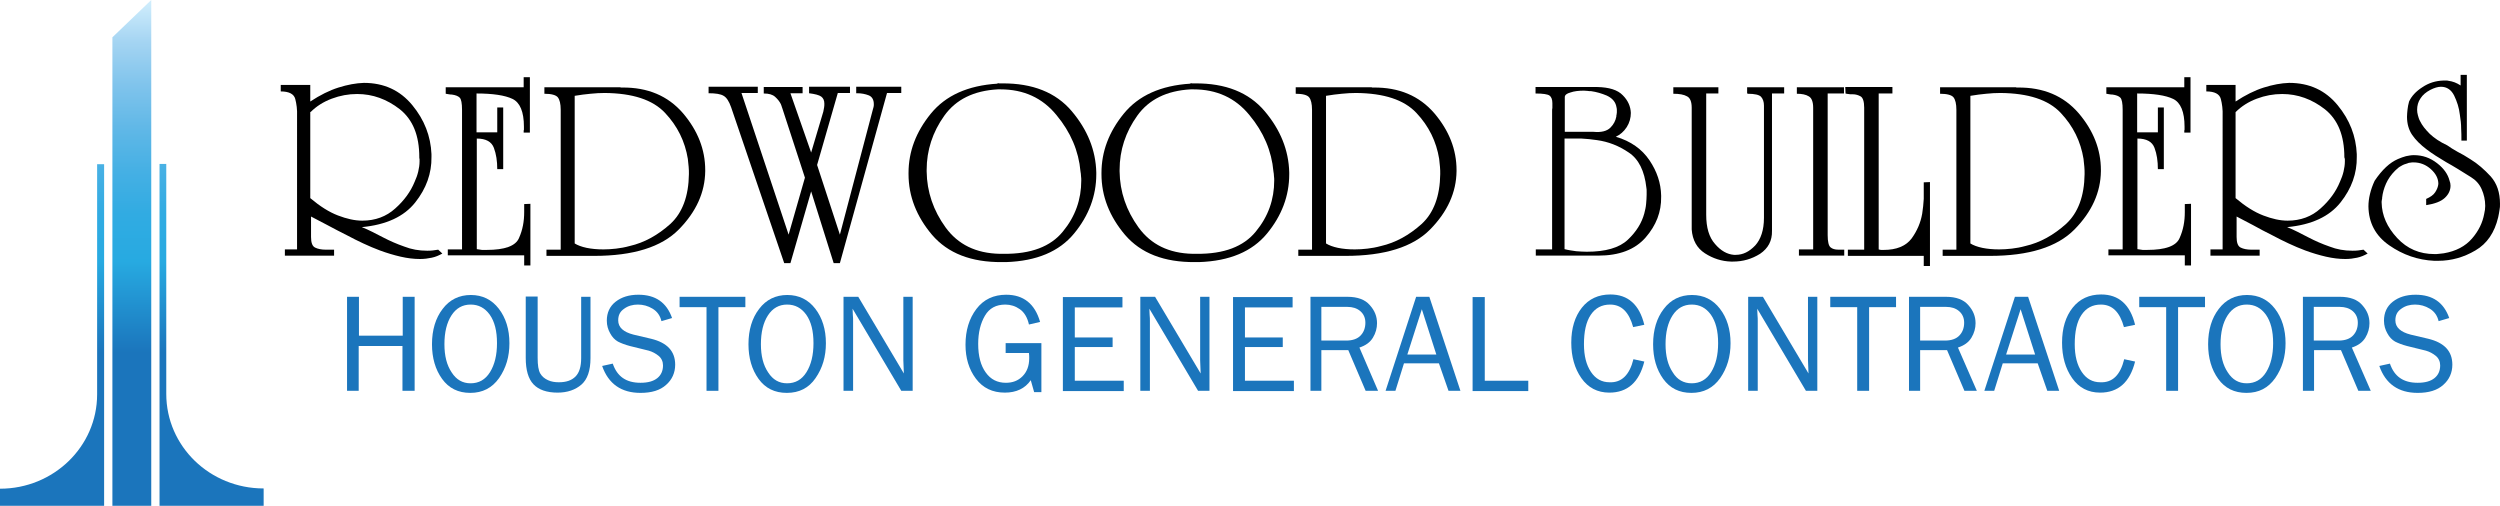 <?xml version="1.0" encoding="utf-8"?>
<!-- Generator: Adobe Illustrator 20.0.0, SVG Export Plug-In . SVG Version: 6.00 Build 0)  -->
<svg version="1.1" id="Layer_1" xmlns="http://www.w3.org/2000/svg" xmlns:xlink="http://www.w3.org/1999/xlink" x="0px" y="0px"
	 viewBox="0 0 965.3 195.3" style="enable-background:new 0 0 965.3 195.3;" xml:space="preserve">
<style type="text/css">
	.st0{fill:#1B75BC;}
	.st1{fill:url(#SVGID_1_);}
	.st2{fill:url(#SVGID_2_);}
	.st3{fill:url(#SVGID_3_);}
</style>
<g>
	<g>
		<g>
			<path d="M119.8,32.9v6.3c3.8-2.5,7.4-4.3,10.9-5.4c3.5-1.1,6.7-1.7,9.8-1.8c7.8,0,14,2.9,18.7,8.6c4.7,5.7,7.1,12,7.4,18.9
				c0,0.1,0,0.3,0,0.5s0,0.4,0,0.6c0.1,6.3-2,12.2-6.3,17.6c-4.3,5.4-11.1,8.6-20.6,9.5c1.3,0.5,2.6,1.1,4,1.8
				c1.4,0.7,2.8,1.4,4.3,2.2c2.5,1.3,5.2,2.5,8.1,3.5c2.8,1.1,5.7,1.6,8.8,1.6c0.7,0,1.5,0,2.2-0.1c0.7-0.1,1.4-0.2,2.1-0.3l1.6,1.5
				c-1.3,0.7-2.6,1.3-4.1,1.6c-1.4,0.3-2.9,0.5-4.5,0.5c-2.4,0-4.9-0.3-7.5-0.9c-2.6-0.6-5.3-1.4-8-2.4c-2.1-0.8-4.3-1.7-6.4-2.7
				c-2.1-1-4.2-2-6.2-3.1c-2.7-1.3-5.2-2.7-7.7-4c-2.4-1.3-4.5-2.4-6.3-3.3v7.9c0,2.2,0.5,3.6,1.6,4.1c1,0.5,2.4,0.8,4.1,0.8
				c0.5,0,1.1,0,1.6,0c0.5,0,1,0,1.6,0v2.3h-19v-2.4h4.7V46.3c0-0.2,0-0.4,0-0.7c0-0.2,0-0.5,0-0.8c0.1-2.5-0.2-4.7-0.7-6.6
				c-0.5-1.9-2.4-2.9-5.6-2.9v-2.5H119.8z M119.8,43.2v33.3c3.8,3.2,7.3,5.4,10.7,6.7c3.4,1.3,6.5,2,9.4,2c5,0,9.3-1.6,12.7-4.7
				c3.5-3.1,6-6.6,7.5-10.3c0.6-1.3,1.1-2.7,1.4-4c0.3-1.3,0.5-2.6,0.5-3.8c0-0.1,0-0.3,0-0.4c0-0.1,0-0.3,0-0.5
				c0-0.1,0-0.3-0.1-0.4c0-0.1,0-0.3,0-0.4c0-8.4-2.5-14.5-7.5-18.5c-5-3.9-10.5-5.9-16.5-5.9c-3.4,0-6.6,0.6-9.8,1.8
				c-3.2,1.2-5.9,2.9-8.2,5.2V43.2z"/>
			<path d="M172.9,98.7v-2.4h5.5V42.4c0-2.5-0.3-4.1-0.9-4.7c-0.6-0.6-1.6-1-3.1-1.2c-0.3,0-0.7,0-1.1-0.1c-0.4-0.1-0.8-0.1-1.2-0.2
				v-2.5h30.1v-3.9h2.4v21.4h-2.4c0-0.1,0-0.3,0-0.5c0-0.2,0-0.4,0.1-0.6c0-0.2,0-0.4,0-0.6c0-0.2,0-0.4,0-0.6
				c0-5.7-1.5-9.3-4.4-10.7c-2.9-1.4-7.6-2.1-13.9-2.1v15h8v-9.6h2.3v23.8H192c0-3.1-0.4-5.8-1.3-8.2c-0.9-2.4-3.1-3.6-6.6-3.6v42.7
				c0.7,0.1,1.3,0.2,2,0.3c0.6,0,1.2,0,1.8,0c7,0,11.2-1.5,12.5-4.6c1.4-3.1,2-6.4,2-10c0-0.2,0-0.4,0-0.6c0-0.2,0-0.4,0-0.6
				c0-0.3,0-0.6,0-0.9c0-0.3,0-0.6,0-1l2.4-0.1v23.8h-2.4v-3.9H172.9z"/>
			<path d="M216.5,96.3V42.4c0-2.3-0.4-3.9-1.1-4.8c-0.7-0.9-2.5-1.4-5.2-1.4v-2.5h29.3c0.1,0.1,0.3,0.1,0.4,0.1c0.1,0,0.2,0,0.3,0
				c9.9-0.1,17.7,3.2,23.5,9.9c5.7,6.7,8.6,14,8.6,22c0,0.1,0,0.1,0,0.2c0,0,0,0.1,0,0.2c-0.1,8.2-3.5,15.7-10.2,22.5
				c-6.7,6.8-17.6,10.2-32.7,10.2H211v-2.4H216.5z M265.6,61.4c-1.1-6.8-4-12.7-8.8-17.8c-4.8-5.1-12.5-7.6-23.3-7.7
				c-1.7,0-3.6,0.1-5.5,0.3c-1.9,0.2-3.9,0.4-6.1,0.8v57c1.1,0.7,2.7,1.3,4.6,1.7c1.9,0.4,4.1,0.6,6.5,0.6c1.5,0,3.2-0.1,4.9-0.3
				c1.7-0.2,3.4-0.5,5.2-1c5.7-1.3,10.9-4.2,15.7-8.5c4.7-4.3,7.1-10.8,7.2-19.3c0-0.9,0-1.9-0.1-2.8c-0.1-0.9-0.2-1.9-0.3-2.9V61.4
				z"/>
			<path d="M310.8,68.6l-8.8-27c-0.1-0.1-0.1-0.3-0.2-0.6c-0.1-0.2-0.2-0.5-0.3-0.8c-0.5-1-1.2-1.9-2.2-2.8c-1-0.9-2.4-1.3-4.4-1.3
				v-2.5h15v2.4h-4.7l8,22.9l4.7-15.8c0.1-0.5,0.2-1.1,0.3-1.6c0.1-0.5,0.1-1,0.1-1.5c0-1.2-0.4-2.1-1.2-2.7c-0.8-0.6-2.4-1-4.7-1.3
				v-2.5h15.8v2.4h-4.7l-8,27.8l8.8,26.9L337,42.4c0.1-0.3,0.2-0.7,0.3-1.1c0.1-0.4,0.1-0.7,0.1-1.1c0-1.7-0.7-2.9-2-3.4
				c-1.3-0.5-2.8-0.8-4.4-0.8c-0.1,0-0.1,0-0.2,0c0,0-0.1,0-0.2,0v-2.5h17.4v2.4h-5.5l-18.2,65.7h-2.4l-8.7-27.7l-8,27.7h-2.4
				l-20.5-60.2c-0.8-2.3-1.8-3.8-2.9-4.4c-1.1-0.7-3.1-1-5.8-1v-2.5h19v2.4h-6.3l18.2,54.7L310.8,68.6z"/>
			<path d="M385.3,32.1c0.3,0.1,0.5,0.1,0.8,0.1c0.2,0,0.5,0,0.8,0c11.8-0.1,20.8,3.5,26.9,10.7c6.1,7.2,9.3,15.1,9.5,23.7
				c0,0.1,0,0.3,0,0.4c0,0.1,0,0.2,0,0.3c0,8.3-2.9,16-8.6,22.9c-5.7,6.9-14.4,10.6-26.2,11c-0.3,0-0.5,0-0.8,0c-0.2,0-0.5,0-0.8,0
				c-11.9,0.1-20.9-3.4-27-10.5c-6-7.1-9.1-14.9-9.1-23.5c0-0.1,0-0.1,0-0.2c0,0,0-0.1,0-0.2c0-8.3,2.9-15.9,8.6-22.9
				c5.7-7,14.3-10.9,25.8-11.6V32.1z M385.3,34.5c-9.3,0.5-16.2,3.9-20.7,10.2c-4.5,6.3-6.8,13.3-6.8,20.9c0,0.1,0,0.2,0,0.3
				c0,0.1,0,0.2,0,0.3c0.1,7.9,2.6,15.1,7.3,21.6c4.8,6.6,11.7,10,20.9,10.2c0.1,0,0.3,0,0.4,0c0.1,0,0.3,0,0.4,0c0.1,0,0.3,0,0.4,0
				c0.1,0,0.3,0,0.4,0c10.5,0.1,18.1-2.8,22.8-8.6c4.8-5.8,7.1-12.4,7.1-19.7c0-0.5,0-1.1-0.1-1.7c0-0.6-0.1-1.2-0.2-1.8
				c-0.7-7.9-3.8-15.2-9.3-21.8c-5.4-6.6-12.6-9.9-21.6-9.9c-0.2,0-0.4,0-0.6,0s-0.4,0-0.7,0V34.5z"/>
			<path d="M459.8,32.1c0.3,0.1,0.5,0.1,0.8,0.1c0.2,0,0.5,0,0.8,0c11.8-0.1,20.8,3.5,26.9,10.7c6.1,7.2,9.3,15.1,9.5,23.7
				c0,0.1,0,0.3,0,0.4c0,0.1,0,0.2,0,0.3c0,8.3-2.9,16-8.6,22.9c-5.7,6.9-14.4,10.6-26.2,11c-0.3,0-0.5,0-0.8,0c-0.2,0-0.5,0-0.8,0
				c-11.9,0.1-20.9-3.4-27-10.5c-6-7.1-9.1-14.9-9.1-23.5c0-0.1,0-0.1,0-0.2c0,0,0-0.1,0-0.2c0-8.3,2.9-15.9,8.6-22.9
				c5.7-7,14.3-10.9,25.8-11.6V32.1z M459.8,34.5c-9.3,0.5-16.2,3.9-20.7,10.2c-4.5,6.3-6.8,13.3-6.8,20.9c0,0.1,0,0.2,0,0.3
				c0,0.1,0,0.2,0,0.3c0.1,7.9,2.6,15.1,7.3,21.6c4.8,6.6,11.7,10,20.9,10.2c0.1,0,0.3,0,0.4,0c0.1,0,0.3,0,0.4,0c0.1,0,0.3,0,0.4,0
				c0.1,0,0.3,0,0.4,0c10.5,0.1,18.1-2.8,22.8-8.6c4.8-5.8,7.1-12.4,7.1-19.7c0-0.5,0-1.1-0.1-1.7c0-0.6-0.1-1.2-0.2-1.8
				c-0.7-7.9-3.8-15.2-9.3-21.8c-5.4-6.6-12.6-9.9-21.6-9.9c-0.2,0-0.4,0-0.6,0c-0.2,0-0.4,0-0.7,0V34.5z"/>
			<path d="M506.6,96.3V42.4c0-2.3-0.4-3.9-1.1-4.8c-0.7-0.9-2.5-1.4-5.2-1.4v-2.5h29.3c0.1,0.1,0.3,0.1,0.4,0.1c0.1,0,0.2,0,0.3,0
				c9.9-0.1,17.7,3.2,23.5,9.9c5.7,6.7,8.6,14,8.6,22c0,0.1,0,0.1,0,0.2c0,0,0,0.1,0,0.2c-0.1,8.2-3.5,15.7-10.2,22.5
				c-6.7,6.8-17.6,10.2-32.7,10.2h-18.2v-2.4H506.6z M555.7,61.4c-1.1-6.8-4-12.7-8.8-17.8c-4.8-5.1-12.5-7.6-23.3-7.7
				c-1.7,0-3.6,0.1-5.5,0.3c-1.9,0.2-3.9,0.4-6.1,0.8v57c1.1,0.7,2.7,1.3,4.6,1.7c1.9,0.4,4.1,0.6,6.5,0.6c1.5,0,3.2-0.1,4.9-0.3
				c1.7-0.2,3.4-0.5,5.2-1c5.7-1.3,10.9-4.2,15.7-8.5c4.7-4.3,7.1-10.8,7.2-19.3c0-0.9,0-1.9-0.1-2.8c-0.1-0.9-0.2-1.9-0.3-2.9V61.4
				z"/>
			<path d="M599.3,96.3V44c0-0.4,0-0.8,0-1.2c0-0.4,0-0.8,0.1-1.1c0-0.3,0-0.7,0-1c0-0.3,0-0.6,0-0.9c0-1.4-0.4-2.4-1.1-2.9
				c-0.7-0.5-2.5-0.8-5.4-0.8v-2.5h23.8c4.6,0.1,7.9,1.1,9.9,3.2c2,2,3,4.3,3.1,6.8c0,1.9-0.5,3.8-1.6,5.5c-1.1,1.7-2.5,2.9-4.2,3.7
				c5.8,1.7,10.1,4.8,13,9.1c2.9,4.3,4.4,8.8,4.5,13.6c0,0.1,0,0.2,0,0.3c0,0.1,0,0.1,0,0.2c0.1,5.8-1.9,11-6,15.7
				c-4.1,4.7-10.2,7-18.3,7c-0.1,0-0.3,0-0.5,0c-0.2,0-0.3,0-0.5,0c-0.2,0-0.4,0-0.6,0c-0.2,0-0.3,0-0.5,0H593v-2.4H599.3z
				 M621.8,49.3c1.3-1.3,2-2.7,2.3-4.3c0-0.3,0-0.5,0.1-0.8c0-0.2,0.1-0.5,0.1-0.8c0-0.1,0-0.3,0-0.4c0-0.1,0-0.2,0-0.4
				c0-0.3,0-0.7-0.1-1c-0.1-0.3-0.1-0.6-0.2-0.9c-0.5-1.7-1.7-2.9-3.6-3.8c-1.9-0.8-3.9-1.4-6-1.7c-0.5,0-0.9,0-1.4-0.1
				c-0.4,0-0.9-0.1-1.4-0.1c-2,0-3.8,0.2-5.2,0.7c-1.5,0.4-2.2,1-2.2,1.8v13.4h11.1C618.3,51.2,620.5,50.6,621.8,49.3z M608.6,97
				c1.4,0.1,2.8,0.2,4.1,0.2c7.2,0,12.5-1.5,15.8-4.6c3.3-3.1,5.4-6.5,6.4-10.2c0.3-1.2,0.6-2.4,0.7-3.7c0.1-1.2,0.2-2.4,0.2-3.5
				c0-0.5,0-0.9,0-1.4c0-0.4,0-0.9-0.1-1.3c-0.7-6.5-3-11.1-6.8-13.6c-3.8-2.6-7.9-4.2-12.3-4.8c-2-0.3-4-0.5-5.9-0.6
				c-1.9,0-3.8,0-5.4,0c-0.2,0-0.4,0-0.6,0c-0.2,0-0.4,0-0.6,0v42.7C605.6,96.6,607.2,96.8,608.6,97z"/>
			<path d="M674.6,36.1v-2.4h14.3v2.4h-4.7v52.3c0,0.1,0,0.3,0,0.4c0,0.1,0,0.2,0,0.3c0.1,3.9-1.5,6.8-4.6,8.9c-3.2,2-6.6,3-10.5,3
				c-0.1,0-0.3,0-0.4,0s-0.2,0-0.3,0c-3.6-0.1-7-1.2-10.1-3.2c-3.1-2-4.8-5.1-5.1-9.2V41.6c0-2.3-0.6-3.8-1.8-4.4
				c-1.2-0.7-3-1-5.3-1v-2.5h17.4v2.4h-4.7v46.8c0,5,1.1,8.7,3.4,11.3c2.2,2.6,4.7,4,7.3,4.2c0.1,0,0.3,0,0.4,0c0.1,0,0.2,0,0.3,0
				c2.8,0,5.2-1.2,7.5-3.6c2.2-2.4,3.4-6,3.4-10.7c0-0.1,0-0.2,0-0.3c0-0.1,0-0.2,0-0.3c0-0.1,0-0.2,0-0.3c0-0.1,0-0.2,0-0.3V40.8
				c0-1.5-0.4-2.6-1.1-3.4c-0.7-0.8-2.5-1.2-5.2-1.2V36.1z"/>
			<path d="M700.1,96.3V41.6c0-2.3-0.6-3.8-1.7-4.4c-1.1-0.7-2.7-1-4.6-1v-2.5h18.2v2.4h-6.3v54.7c0,2.6,0.4,4.1,1.1,4.7
				c0.7,0.6,1.7,0.9,3,0.9c0.3,0,0.7,0,1.1,0c0.4,0,0.8,0,1.2,0v2.3h-17.5v-2.4H700.1z"/>
			<path d="M730.9,36.1h-5.5v60.2c0.3,0.1,0.7,0.2,1,0.2c0.3,0,0.6,0,0.9,0c5,0,8.6-1.5,10.8-4.4c2.1-2.9,3.5-6.1,4.1-9.6
				c0.3-1.9,0.5-3.9,0.6-5.7c0-1.9,0-3.5,0-4.8c0-0.3,0-0.6,0-0.9c0-0.3,0-0.5,0-0.7l2.4-0.1v32.4h-2.4v-3.9h-29.3v-2.4h6.3V41.6
				c0-2.4-0.5-3.9-1.4-4.4c-0.9-0.5-1.9-0.8-3-0.8c-0.1,0-0.1,0-0.2,0c0,0-0.1,0-0.2,0c-0.5,0-0.9,0-1.3-0.1c-0.4,0-0.7-0.1-1.1-0.2
				l-0.1-2.5h18.2V36.1z"/>
			<path d="M755.4,96.3V42.4c0-2.3-0.4-3.9-1.1-4.8c-0.7-0.9-2.5-1.4-5.2-1.4v-2.5h29.3c0.1,0.1,0.3,0.1,0.4,0.1c0.1,0,0.2,0,0.3,0
				c9.9-0.1,17.7,3.2,23.5,9.9c5.7,6.7,8.6,14,8.6,22c0,0.1,0,0.1,0,0.2c0,0,0,0.1,0,0.2c-0.1,8.2-3.5,15.7-10.2,22.5
				c-6.7,6.8-17.6,10.2-32.7,10.2h-18.2v-2.4H755.4z M804.5,61.4c-1.1-6.8-4-12.7-8.8-17.8c-4.8-5.1-12.5-7.6-23.3-7.7
				c-1.7,0-3.6,0.1-5.5,0.3c-1.9,0.2-3.9,0.4-6.1,0.8v57c1.1,0.7,2.7,1.3,4.6,1.7c1.9,0.4,4.1,0.6,6.5,0.6c1.5,0,3.2-0.1,4.9-0.3
				c1.7-0.2,3.4-0.5,5.2-1c5.7-1.3,10.9-4.2,15.7-8.5c4.7-4.3,7.1-10.8,7.2-19.3c0-0.9,0-1.9-0.1-2.8c-0.1-0.9-0.2-1.9-0.3-2.9V61.4
				z"/>
			<path d="M814.1,98.7v-2.4h5.5V42.4c0-2.5-0.3-4.1-0.9-4.7c-0.6-0.6-1.6-1-3.1-1.2c-0.3,0-0.7,0-1.1-0.1c-0.4-0.1-0.8-0.1-1.2-0.2
				v-2.5h30.1v-3.9h2.4v21.4h-2.4c0-0.1,0-0.3,0-0.5c0-0.2,0-0.4,0.1-0.6c0-0.2,0-0.4,0-0.6c0-0.2,0-0.4,0-0.6
				c0-5.7-1.5-9.3-4.4-10.7c-2.9-1.4-7.6-2.1-13.9-2.1v15h8v-9.6h2.3v23.8h-2.3c0-3.1-0.4-5.8-1.3-8.2c-0.9-2.4-3.1-3.6-6.6-3.6
				v42.7c0.7,0.1,1.3,0.2,2,0.3c0.6,0,1.2,0,1.8,0c7,0,11.2-1.5,12.5-4.6c1.4-3.1,2-6.4,2-10c0-0.2,0-0.4,0-0.6c0-0.2,0-0.4,0-0.6
				c0-0.3,0-0.6,0-0.9c0-0.3,0-0.6,0-1l2.4-0.1v23.8h-2.4v-3.9H814.1z"/>
			<path d="M863.2,32.9v6.3c3.8-2.5,7.4-4.3,10.9-5.4c3.5-1.1,6.7-1.7,9.8-1.8c7.8,0,14,2.9,18.7,8.6c4.7,5.7,7.1,12,7.4,18.9
				c0,0.1,0,0.3,0,0.5s0,0.4,0,0.6c0.1,6.3-2,12.2-6.3,17.6c-4.3,5.4-11.1,8.6-20.6,9.5c1.3,0.5,2.6,1.1,4,1.8
				c1.4,0.7,2.8,1.4,4.3,2.2c2.5,1.3,5.2,2.5,8.1,3.5c2.8,1.1,5.7,1.6,8.8,1.6c0.7,0,1.5,0,2.2-0.1c0.7-0.1,1.4-0.2,2.1-0.3l1.6,1.5
				c-1.3,0.7-2.6,1.3-4.1,1.6c-1.4,0.3-2.9,0.5-4.5,0.5c-2.4,0-4.9-0.3-7.5-0.9s-5.3-1.4-8-2.4c-2.1-0.8-4.3-1.7-6.4-2.7
				c-2.1-1-4.2-2-6.2-3.1c-2.7-1.3-5.2-2.7-7.6-4c-2.4-1.3-4.5-2.4-6.3-3.3v7.9c0,2.2,0.5,3.6,1.6,4.1c1,0.5,2.4,0.8,4.1,0.8
				c0.5,0,1.1,0,1.6,0c0.5,0,1,0,1.6,0v2.3h-19v-2.4h4.7V46.3c0-0.2,0-0.4,0-0.7c0-0.2,0-0.5,0-0.8c0.1-2.5-0.2-4.7-0.7-6.6
				c-0.5-1.9-2.4-2.9-5.6-2.9v-2.5H863.2z M863.2,43.2v33.3c3.8,3.2,7.3,5.4,10.7,6.7c3.4,1.3,6.5,2,9.4,2c5,0,9.3-1.6,12.7-4.7
				c3.5-3.1,6-6.6,7.5-10.3c0.6-1.3,1.1-2.7,1.4-4c0.3-1.3,0.5-2.6,0.5-3.8c0-0.1,0-0.3,0-0.4c0-0.1,0-0.3,0-0.5
				c0-0.1,0-0.3-0.1-0.4c0-0.1-0.1-0.3-0.1-0.4c0-8.4-2.5-14.5-7.5-18.5c-5-3.9-10.5-5.9-16.5-5.9c-3.4,0-6.6,0.6-9.8,1.8
				c-3.2,1.2-5.9,2.9-8.2,5.2V43.2z"/>
			<path d="M952.8,54.3h-2.4c0-0.1,0-0.2,0-0.3c0-0.1,0-0.3,0-0.4c0-1,0-2.3-0.1-4c0-1.7-0.2-3.5-0.5-5.3c-0.3-2.7-1.1-5.1-2.2-7.4
				c-1.1-2.2-2.8-3.4-5.1-3.4c-0.6,0-1.2,0.1-1.9,0.3c-0.7,0.2-1.4,0.5-2.2,0.9c-1.7,0.9-3,2-3.8,3.3c-0.9,1.3-1.3,2.8-1.3,4.4
				c0,0.7,0.1,1.4,0.3,2.1c0.2,0.7,0.4,1.5,0.8,2.2c0.8,1.7,2.1,3.3,3.8,5c1.7,1.6,3.9,3.1,6.7,4.4c1.1,0.8,2.4,1.6,4,2.5
				c1.6,0.8,3.3,1.8,5,2.9c2.8,1.7,5.4,4,7.8,6.6c2.4,2.7,3.6,6.2,3.6,10.6c0,0.8,0,1.6-0.2,2.5c-0.1,0.8-0.3,1.7-0.5,2.7
				c-1.4,5.9-4.3,10.2-8.8,12.8c-4.4,2.6-9.2,4-14.4,4c-0.3,0-0.5,0-0.8,0c-0.2,0-0.5,0-0.7,0c-6.3-0.3-12.1-2.3-17.4-6
				c-5.3-3.7-7.9-8.7-8-15c0-1.5,0.2-3.2,0.6-4.8c0.4-1.7,1-3.4,1.8-5.1c1.4-2.1,2.9-3.9,4.4-5.3c1.5-1.4,3-2.4,4.6-3.1
				c1.1-0.5,2.1-0.8,3.1-1.1c1-0.2,2-0.4,3-0.4c3.4,0,6.3,1,9,3.1c2.6,2,4.2,4.3,4.8,6.7c0.1,0.3,0.2,0.7,0.3,1c0,0.3,0.1,0.6,0.1,1
				c0,1.7-0.7,3.3-2.2,4.7c-1.5,1.4-3.9,2.3-7.2,2.8v-2.4c1.6-0.7,2.8-1.5,3.5-2.6c0.7-1.1,1.1-2.1,1.2-3.2c0-2.1-1-4-2.9-5.7
				c-1.9-1.7-4.1-2.6-6.7-2.6c-0.4,0-0.8,0-1.2,0.1c-0.4,0-0.8,0.1-1.2,0.3c-0.8,0.2-1.6,0.5-2.4,1c-0.8,0.4-1.5,1-2.3,1.8
				c-1.5,1.5-2.7,3.2-3.5,5c-0.8,1.8-1.3,3.6-1.5,5.4c0,0.3,0,0.5-0.1,0.8c0,0.2-0.1,0.5-0.1,0.7c0,0.1,0,0.1,0,0.2c0,0,0,0.1,0,0.2
				c0.1,5,2.1,9.5,6,13.7c3.9,4.2,8.7,6.2,14.4,6.2c0.6,0,1.2,0,1.8-0.1c0.6-0.1,1.2-0.1,1.8-0.2c4.7-0.8,8.3-2.7,10.9-5.7
				c2.6-3,4.1-6.2,4.7-9.5c0.1-0.5,0.2-1.1,0.3-1.6c0-0.5,0.1-1,0.1-1.5c0-2.3-0.5-4.5-1.4-6.5c-0.9-2-2.3-3.5-4.1-4.6
				c-3.5-2.2-6.7-4.2-9.6-5.8c-2.9-1.7-5.4-3.3-7.5-4.9c-2.4-1.8-4.3-3.7-5.6-5.6c-1.3-1.9-2-4.3-2-7c0-0.9,0.1-1.8,0.2-2.8
				c0.1-1,0.3-2,0.6-3.1c0.9-2,2.6-3.9,5.1-5.5c2.5-1.7,5.2-2.5,8.1-2.6c0.1,0,0.1,0,0.2,0s0.1,0,0.2,0c0.3,0,0.5,0,0.8,0
				c0.3,0,0.5,0,0.8,0.1c0.8,0.1,1.6,0.3,2.4,0.6c0.8,0.3,1.5,0.7,2.3,1.2v-4.1h2.4V54.3z"/>
		</g>
		<g>
			<path class="st0" d="M160,150.9h-4.6v-17.3h-16.9v17.3H134v-36.3h4.6v15h16.9v-15h4.6V150.9z"/>
			<path class="st0" d="M181.6,151.7c-4.7,0-8.3-1.8-10.9-5.4c-2.6-3.6-3.9-8.1-3.9-13.4c0-5.5,1.4-10.1,4.1-13.6
				c2.7-3.6,6.4-5.4,10.9-5.4c4.5,0,8.1,1.8,10.8,5.3c2.7,3.5,4.1,8,4.1,13.3c0,5.2-1.3,9.6-4,13.5
				C190,149.8,186.3,151.7,181.6,151.7z M181.7,148c3.2,0,5.7-1.4,7.5-4.3c1.8-2.9,2.7-6.6,2.7-11.2c0-4.7-0.9-8.3-2.8-11
				c-1.9-2.6-4.3-3.9-7.4-3.9c-3.1,0-5.6,1.4-7.4,4.2c-1.8,2.8-2.7,6.5-2.7,11.1c0,4.5,0.9,8.1,2.8,10.9
				C176.2,146.6,178.6,148,181.7,148z"/>
			<path class="st0" d="M224.2,114.6h3.8v23.7c0,4.8-1.2,8.2-3.5,10.2s-5.4,3.1-9.2,3.1c-4.2,0-7.3-1.1-9.3-3.2c-2-2.1-3-5.5-3-10.2
				v-23.7h4.6v23.7c0,2.8,0.3,4.8,1,6c0.7,1.2,1.7,2,3,2.6c1.3,0.6,2.7,0.8,4.2,0.8c2.8,0,4.9-0.7,6.4-2.2c1.5-1.5,2.2-3.9,2.2-7.1
				V114.6z"/>
			<path class="st0" d="M232.5,141.3l4.1-0.9c1.7,5,5.2,7.4,10.7,7.4c2.9,0,5-0.6,6.5-1.8c1.5-1.2,2.2-2.9,2.2-4.9
				c0-1.5-0.6-2.8-1.7-3.7c-1.1-0.9-2.4-1.6-3.8-2l-7.3-1.8c-1.9-0.5-3.4-1.1-4.6-1.7c-1.2-0.7-2.2-1.7-3-3.2
				c-0.8-1.4-1.3-3-1.3-4.9c0-3,1.1-5.5,3.4-7.3c2.3-1.8,5.2-2.7,8.8-2.7c6.6,0,10.9,3,13,9l-4.1,1.2c-0.5-2.1-1.6-3.7-3.4-4.8
				c-1.8-1.1-3.7-1.6-5.7-1.6c-2,0-3.8,0.5-5.3,1.6c-1.6,1.1-2.3,2.5-2.3,4.5c0,2.7,2,4.5,5.9,5.5l6.8,1.6c6.2,1.5,9.3,4.8,9.3,10
				c0,3.1-1.2,5.8-3.5,7.8c-2.3,2.1-5.6,3.1-9.9,3.1C239.9,151.7,234.9,148.2,232.5,141.3z"/>
			<path class="st0" d="M277.4,150.9h-4.6v-32.3h-10.4v-4h25.4v4h-10.4V150.9z"/>
			<path class="st0" d="M303.8,151.7c-4.7,0-8.3-1.8-10.9-5.4c-2.6-3.6-3.9-8.1-3.9-13.4c0-5.5,1.4-10.1,4.1-13.6
				c2.7-3.6,6.4-5.4,10.9-5.4c4.5,0,8.1,1.8,10.8,5.3c2.7,3.5,4.1,8,4.1,13.3c0,5.2-1.3,9.6-4,13.5
				C312.3,149.8,308.6,151.7,303.8,151.7z M303.9,148c3.2,0,5.7-1.4,7.5-4.3c1.8-2.9,2.7-6.6,2.7-11.2c0-4.7-0.9-8.3-2.8-11
				c-1.9-2.6-4.3-3.9-7.4-3.9c-3.1,0-5.6,1.4-7.4,4.2c-1.8,2.8-2.7,6.5-2.7,11.1c0,4.5,0.9,8.1,2.8,10.9
				C298.4,146.6,300.8,148,303.9,148z"/>
			<path class="st0" d="M352.4,150.9H348l-18.8-31.7l0.1,2.4c0.1,0.9,0.1,1.7,0.1,2.3v27h-3.7v-36.3h5.7l17.6,29.6l-0.1-2.5
				c0-1-0.1-1.9-0.1-2.6v-24.5h3.6V150.9z"/>
			<path class="st0" d="M402.1,132.6v18.8h-2.8l-1.3-4.6c-2.2,3.2-5.6,4.8-10,4.8c-4.8,0-8.5-1.8-11.2-5.4s-4-8-4-13.1
				c0-5.5,1.4-10.1,4.2-13.8s6.7-5.5,11.5-5.5c6.7,0,11.1,3.5,13.1,10.5l-4.3,1c-0.6-2.7-1.8-4.7-3.5-5.9s-3.6-1.8-5.6-1.8
				c-3.6,0-6.2,1.4-7.9,4.3c-1.7,2.9-2.6,6.5-2.6,10.9c0,4.7,1,8.4,2.9,11c1.9,2.7,4.5,4,7.8,4c2.6,0,4.7-0.8,6.4-2.5
				c1.7-1.7,2.6-4,2.6-7c0-0.6,0-1.2-0.1-2h-9v-3.8H402.1z"/>
			<path class="st0" d="M433.9,147v4h-23.5v-36.3h23v4H415v11.6h14.6v3.7H415V147H433.9z"/>
			<path class="st0" d="M467,150.9h-4.4l-18.8-31.7l0.1,2.4c0.1,0.9,0.1,1.7,0.1,2.3v27h-3.7v-36.3h5.7l17.6,29.6l-0.1-2.5
				c0-1-0.1-1.9-0.1-2.6v-24.5h3.6V150.9z"/>
			<path class="st0" d="M499.6,147v4h-23.5v-36.3h23v4h-18.4v11.6h14.6v3.7h-14.6V147H499.6z"/>
			<path class="st0" d="M532.1,150.9h-4.8l-6.7-15.7h-10.4v15.7H506v-36.3h14.3c3.9,0,6.8,1.1,8.6,3.2c1.9,2.1,2.8,4.4,2.8,7
				c0,1.9-0.5,3.8-1.6,5.6s-2.8,3-5.2,3.8L532.1,150.9z M510.3,131.5h9.5c2.5,0,4.4-0.7,5.6-2c1.2-1.3,1.8-2.9,1.8-4.9
				c0-1.9-0.7-3.4-2-4.5c-1.3-1.1-3-1.6-4.9-1.6h-10.1V131.5z"/>
			<path class="st0" d="M563.9,150.9h-4.6l-3.7-10.6h-13.5l-3.3,10.6H535l11.8-36.3h5.1L563.9,150.9z M554.6,136.9l-5.6-17.5
				l-5.6,17.5H554.6z"/>
			<path class="st0" d="M590.1,147v4h-21.5v-36.3h4.7V147H590.1z"/>
			<path class="st0" d="M630.7,138.7l4.2,0.9c-2,8-6.5,12-13.5,12c-4.6,0-8.2-1.9-10.8-5.6c-2.6-3.7-3.9-8.3-3.9-13.7
				c0-5.6,1.4-10.1,4.1-13.5c2.7-3.4,6.4-5.1,11-5.1c6.8,0,11.2,3.9,13.1,11.7l-4.3,0.9c-1.6-5.8-4.5-8.7-8.9-8.7
				c-3.2,0-5.7,1.3-7.5,4c-1.8,2.7-2.6,6.5-2.6,11.3c0,4.5,0.9,8,2.7,10.7c1.8,2.7,4.2,4,7.2,4C626.1,147.8,629.2,144.8,630.7,138.7
				z"/>
			<path class="st0" d="M653.1,151.7c-4.7,0-8.3-1.8-10.9-5.4c-2.6-3.6-3.9-8.1-3.9-13.4c0-5.5,1.4-10.1,4.1-13.6
				c2.7-3.6,6.4-5.4,10.9-5.4c4.5,0,8.1,1.8,10.8,5.3c2.7,3.5,4.1,8,4.1,13.3c0,5.2-1.3,9.6-4,13.5
				C661.5,149.8,657.8,151.7,653.1,151.7z M653.2,148c3.2,0,5.7-1.4,7.5-4.3c1.8-2.9,2.7-6.6,2.7-11.2c0-4.7-0.9-8.3-2.8-11
				c-1.9-2.6-4.3-3.9-7.4-3.9c-3.1,0-5.6,1.4-7.4,4.2c-1.8,2.8-2.7,6.5-2.7,11.1c0,4.5,0.9,8.1,2.8,10.9
				C647.6,146.6,650.1,148,653.2,148z"/>
			<path class="st0" d="M701.7,150.9h-4.4l-18.8-31.7l0.1,2.4c0.1,0.9,0.1,1.7,0.1,2.3v27h-3.7v-36.3h5.7l17.6,29.6l-0.1-2.5
				c0-1-0.1-1.9-0.1-2.6v-24.5h3.6V150.9z"/>
			<path class="st0" d="M721.7,150.9h-4.6v-32.3h-10.4v-4h25.4v4h-10.4V150.9z"/>
			<path class="st0" d="M763.3,150.9h-4.8l-6.7-15.7h-10.4v15.7h-4.3v-36.3h14.3c3.9,0,6.8,1.1,8.6,3.2c1.9,2.1,2.8,4.4,2.8,7
				c0,1.9-0.5,3.8-1.6,5.6s-2.8,3-5.2,3.8L763.3,150.9z M741.5,131.5h9.5c2.5,0,4.4-0.7,5.6-2c1.2-1.3,1.8-2.9,1.8-4.9
				c0-1.9-0.7-3.4-2-4.5c-1.3-1.1-3-1.6-4.9-1.6h-10.1V131.5z"/>
			<path class="st0" d="M795.1,150.9h-4.6l-3.7-10.6h-13.5l-3.3,10.6h-3.8l11.8-36.3h5.1L795.1,150.9z M785.8,136.9l-5.6-17.5
				l-5.6,17.5H785.8z"/>
			<path class="st0" d="M820.2,138.7l4.2,0.9c-2,8-6.5,12-13.5,12c-4.6,0-8.2-1.9-10.8-5.6c-2.6-3.7-3.9-8.3-3.9-13.7
				c0-5.6,1.4-10.1,4.1-13.5c2.7-3.4,6.4-5.1,11-5.1c6.8,0,11.2,3.9,13.1,11.7l-4.3,0.9c-1.6-5.8-4.5-8.7-8.9-8.7
				c-3.2,0-5.7,1.3-7.5,4c-1.8,2.7-2.6,6.5-2.6,11.3c0,4.5,0.9,8,2.7,10.7c1.8,2.7,4.2,4,7.2,4C815.7,147.8,818.7,144.8,820.2,138.7
				z"/>
			<path class="st0" d="M841,150.9h-4.6v-32.3H826v-4h25.4v4H841V150.9z"/>
			<path class="st0" d="M867.4,151.7c-4.7,0-8.3-1.8-10.9-5.4c-2.6-3.6-3.9-8.1-3.9-13.4c0-5.5,1.4-10.1,4.1-13.6
				c2.7-3.6,6.4-5.4,10.9-5.4c4.5,0,8.1,1.8,10.8,5.3c2.7,3.5,4.1,8,4.1,13.3c0,5.2-1.3,9.6-4,13.5
				C875.8,149.8,872.2,151.7,867.4,151.7z M867.5,148c3.2,0,5.7-1.4,7.5-4.3c1.8-2.9,2.7-6.6,2.7-11.2c0-4.7-0.9-8.3-2.8-11
				c-1.9-2.6-4.3-3.9-7.4-3.9c-3.1,0-5.6,1.4-7.4,4.2c-1.8,2.8-2.7,6.5-2.7,11.1c0,4.5,0.9,8.1,2.8,10.9
				C862,146.6,864.4,148,867.5,148z"/>
			<path class="st0" d="M915.4,150.9h-4.8l-6.7-15.7h-10.4v15.7h-4.3v-36.3h14.3c3.9,0,6.8,1.1,8.6,3.2c1.9,2.1,2.8,4.4,2.8,7
				c0,1.9-0.5,3.8-1.6,5.6s-2.8,3-5.2,3.8L915.4,150.9z M893.5,131.5h9.5c2.5,0,4.4-0.7,5.6-2c1.2-1.3,1.8-2.9,1.8-4.9
				c0-1.9-0.7-3.4-2-4.5c-1.3-1.1-3-1.6-4.9-1.6h-10.1V131.5z"/>
			<path class="st0" d="M918.7,141.3l4.1-0.9c1.7,5,5.2,7.4,10.7,7.4c2.9,0,5-0.6,6.5-1.8c1.5-1.2,2.2-2.9,2.2-4.9
				c0-1.5-0.6-2.8-1.7-3.7c-1.1-0.9-2.4-1.6-3.8-2l-7.3-1.8c-1.9-0.5-3.4-1.1-4.6-1.7c-1.2-0.7-2.2-1.7-3-3.2
				c-0.8-1.4-1.3-3-1.3-4.9c0-3,1.1-5.5,3.4-7.3c2.3-1.8,5.2-2.7,8.8-2.7c6.6,0,10.9,3,13,9l-4.1,1.2c-0.5-2.1-1.6-3.7-3.4-4.8
				c-1.8-1.1-3.7-1.6-5.7-1.6c-2,0-3.8,0.5-5.3,1.6c-1.6,1.1-2.3,2.5-2.3,4.5c0,2.7,2,4.5,5.9,5.5l6.8,1.6c6.2,1.5,9.3,4.8,9.3,10
				c0,3.1-1.2,5.8-3.5,7.8c-2.3,2.1-5.6,3.1-9.9,3.1C926.1,151.7,921.1,148.2,918.7,141.3z"/>
		</g>
	</g>
	<linearGradient id="SVGID_1_" gradientUnits="userSpaceOnUse" x1="50.883" y1="196.06" x2="50.883" y2="1.043">
		<stop  offset="7.389162e-02" style="stop-color:#1B75BC"/>
		<stop  offset="0.167" style="stop-color:#1B75BC"/>
		<stop  offset="0.307" style="stop-color:#1B75BC"/>
		<stop  offset="0.488" style="stop-color:#27AAE1"/>
		<stop  offset="0.581" style="stop-color:#31ABE2"/>
		<stop  offset="0.669" style="stop-color:#46B0E4"/>
		<stop  offset="0.754" style="stop-color:#61B8E7"/>
		<stop  offset="0.838" style="stop-color:#80C4EC"/>
		<stop  offset="0.921" style="stop-color:#A4D4F2"/>
		<stop  offset="1" style="stop-color:#CFEDFC"/>
	</linearGradient>
	<polygon class="st1" points="58.4,0 58.4,195.3 43.4,195.3 43.4,14.4 	"/>
	<linearGradient id="SVGID_2_" gradientUnits="userSpaceOnUse" x1="81.678" y1="196.06" x2="81.678" y2="1.043">
		<stop  offset="7.389162e-02" style="stop-color:#1B75BC"/>
		<stop  offset="0.167" style="stop-color:#1B75BC"/>
		<stop  offset="0.307" style="stop-color:#1B75BC"/>
		<stop  offset="0.488" style="stop-color:#27AAE1"/>
		<stop  offset="0.581" style="stop-color:#31ABE2"/>
		<stop  offset="0.669" style="stop-color:#46B0E4"/>
		<stop  offset="0.754" style="stop-color:#61B8E7"/>
		<stop  offset="0.838" style="stop-color:#80C4EC"/>
		<stop  offset="0.921" style="stop-color:#A4D4F2"/>
		<stop  offset="1" style="stop-color:#CFEDFC"/>
	</linearGradient>
	<path class="st2" d="M101.8,188.6v6.7H61.6v-132h2.6v88.3h0c0,0.2,0,0.3,0,0.5C64.2,172.3,81,188.6,101.8,188.6
		C101.8,188.6,101.8,188.6,101.8,188.6z"/>
	<linearGradient id="SVGID_3_" gradientUnits="userSpaceOnUse" x1="20.087" y1="196.06" x2="20.087" y2="1.043">
		<stop  offset="7.389162e-02" style="stop-color:#1B75BC"/>
		<stop  offset="0.167" style="stop-color:#1B75BC"/>
		<stop  offset="0.307" style="stop-color:#1B75BC"/>
		<stop  offset="0.488" style="stop-color:#27AAE1"/>
		<stop  offset="0.581" style="stop-color:#31ABE2"/>
		<stop  offset="0.669" style="stop-color:#46B0E4"/>
		<stop  offset="0.754" style="stop-color:#61B8E7"/>
		<stop  offset="0.838" style="stop-color:#80C4EC"/>
		<stop  offset="0.921" style="stop-color:#A4D4F2"/>
		<stop  offset="1" style="stop-color:#CFEDFC"/>
	</linearGradient>
	<path class="st3" d="M40.2,63.4v132H0v-6.7c0,0,0,0,0,0c20.7,0,37.5-16.3,37.5-36.4c0-0.2,0-0.3,0-0.5h0V63.4H40.2z"/>
</g>
</svg>
